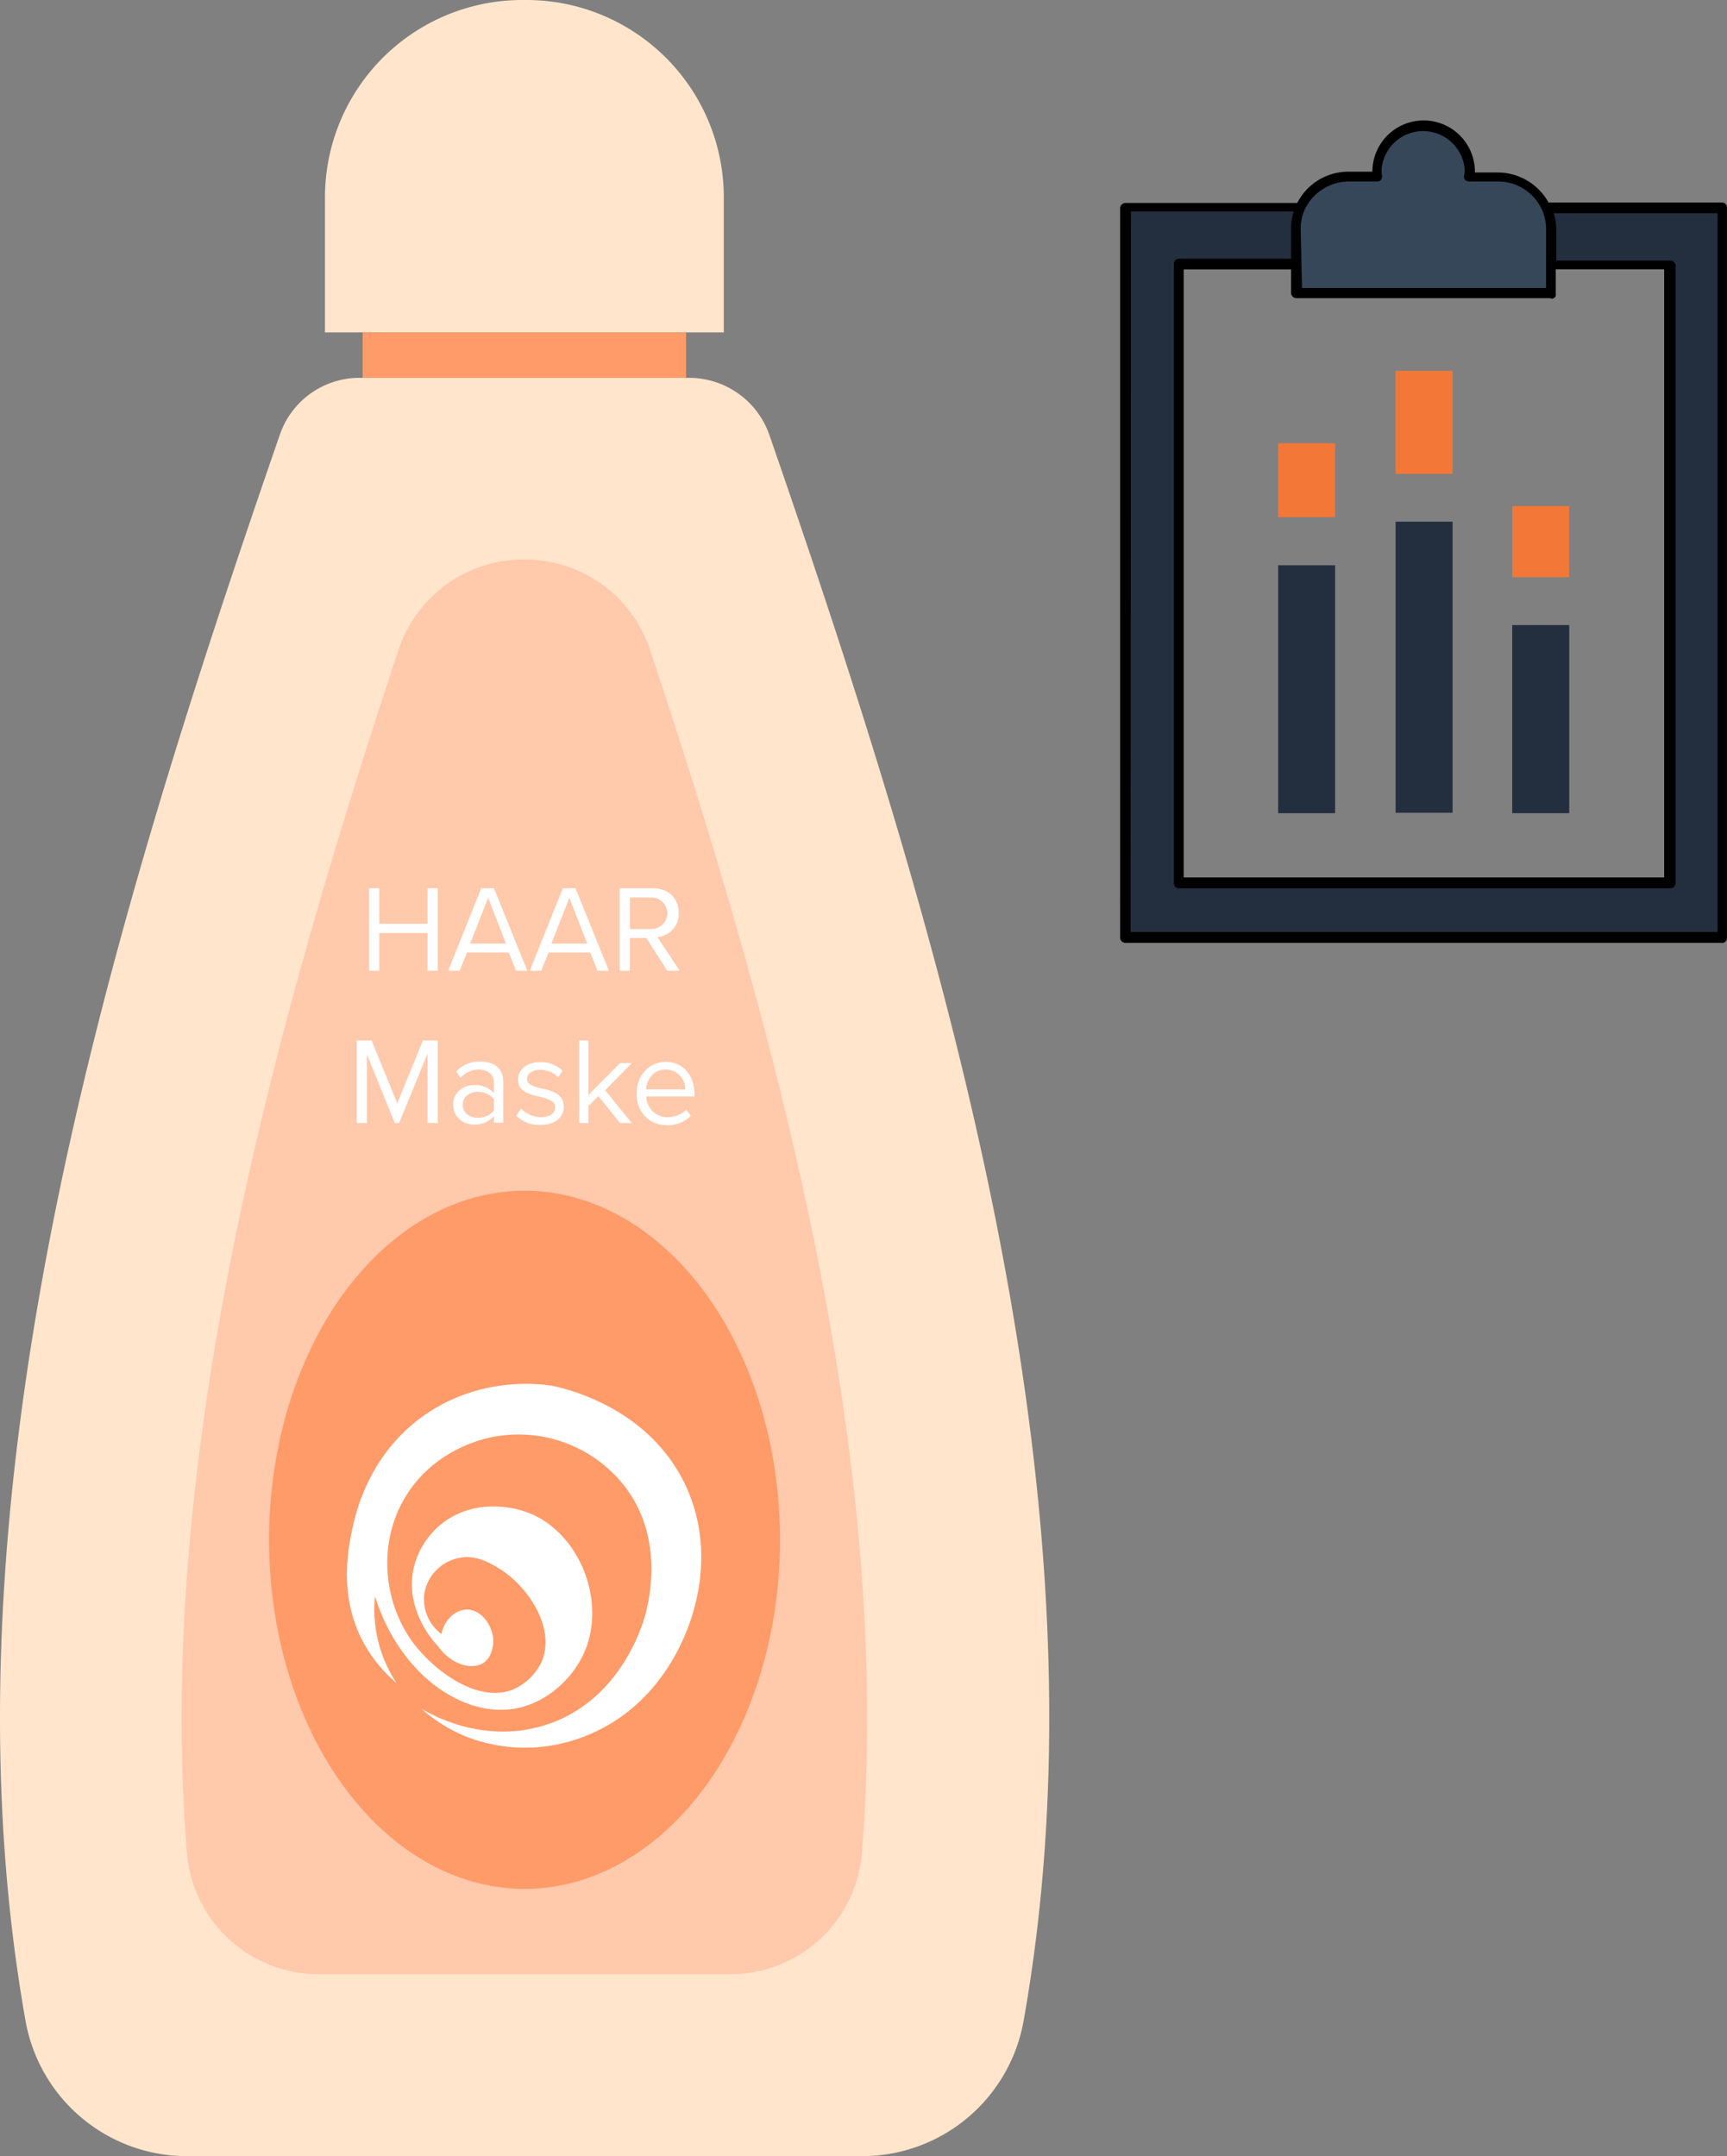 <svg xmlns="http://www.w3.org/2000/svg" viewBox="0 0 558.99 697.9"><rect x="0" y="0" width="558.99" height="697.9" fill="#808080" stroke="none"/><defs><style>.cls-1{fill:#ffe5cb;}.cls-2{fill:#ffc9ac;}.cls-3{fill:#ff9b69;}.cls-4{fill:#fff;}.cls-5{fill:#232f3e;}.cls-6{fill:#37475a;}.cls-7{fill:#f37736;}</style></defs><g id="Ebene_2" data-name="Ebene 2"><g id="Ebene_1-2" data-name="Ebene 1"><path class="cls-1" d="M279,697.9H60.58a53.1,53.1,0,0,1-52.3-43.7c-29.6-166.8,25.4-349.1,82.3-513.5a27.24,27.24,0,0,1,26-18.4H223a27.51,27.51,0,0,1,26,18.4c56.9,164.4,112,346.6,82.3,513.5A53.1,53.1,0,0,1,279,697.9Z"/><path class="cls-2" d="M60.48,599.4C50.38,473.4,87.28,336,129,210.3a42.58,42.58,0,0,1,40.4-29.2h.6a42.68,42.68,0,0,1,40.4,29.2c41.8,125.7,78.7,263.1,68.6,389.1a42.65,42.65,0,0,1-42.4,39.6H103A42.74,42.74,0,0,1,60.48,599.4Z"/><path class="cls-1" d="M234.28,107.6H105.18V63.9A63.89,63.89,0,0,1,169.08,0h1.3a63.89,63.89,0,0,1,63.9,63.9h0v43.7Z"/><rect class="cls-3" x="117.38" y="107.6" width="104.7" height="14.7"/><ellipse class="cls-3" cx="169.78" cy="498.4" rx="82.7" ry="113"/><path class="cls-4" d="M142.88,528.9c.9-4.5,4.3-7.7,7.9-7.9,5.1-.3,8.8,5.4,8.9,10.1,0,.3,0,5.1-3.3,7.2-3.7,2.3-10.4.6-14.8-5.7-.8-.8-10.9-11.5-7.6-25.4a26.1,26.1,0,0,1,9.5-14.4c8.9-6.7,20.5-6.1,28.4-2.8,15.8,6.7,24.5,28.4,17.2,44.9-3.9,8.8-12.4,16.3-22.2,18.1-17.1,3.1-37.6-11.1-45.5-36.3a43,43,0,0,0,7,28.1A46.25,46.25,0,0,1,118,532.3c-8.7-15.5-5.2-31.4-4-37.3,1.1-5.1,5.4-25.2,24.8-37.9,17.1-11.2,34.9-9.3,39.7-8.6,3.9.8,29.6,6.3,42.2,29.9,13.5,25.4,3.3,55.5-12.5,71.2a54.68,54.68,0,0,1-25.1,14.4,52.36,52.36,0,0,1-32.7-2.1,50.89,50.89,0,0,1-14.1-8.9c2.8,1.7,19.5,11.5,39.4,5.6,25.7-7.6,32.8-34.3,33.4-36.8,1-4.2,6.4-26.1-8.9-43.1a43.61,43.61,0,0,0-41.6-13.4c-2.8.6-18.8,4.3-27.8,19.9-8.8,15.3-6.3,34.1,2.9,46.5,6.6,8.8,20.4,19.5,32,15.3a18.32,18.32,0,0,0,9.5-8.9c4.9-10.9-4.2-24.7-13.8-30.5-2.8-1.7-7.9-4.8-13.8-3.1a14.16,14.16,0,0,0-10.2,11A14,14,0,0,0,142.88,528.9Z"/><path class="cls-4" d="M138.38,302h-15.6v12.2h-3.3V287.5h3.3V299h15.6V287.5h3.3v26.7h-3.3Z"/><path class="cls-4" d="M164.68,308.3h-13.5l-2.4,5.9h-3.7l10.7-26.7h4.1l10.8,26.7H167Zm-12.5-2.9h11.6L158,290.6Z"/><path class="cls-4" d="M191.08,308.3h-13.5l-2.4,5.9h-3.7l10.7-26.7h4.1l10.8,26.7h-3.7Zm-12.6-2.9h11.6l-5.8-14.8Z"/><path class="cls-4" d="M209.18,303.6h-5.3v10.6h-3.3V287.5h10.7c4.9,0,8.4,3.1,8.4,8a7.47,7.47,0,0,1-6.9,7.8l7.2,10.9h-4Zm1.7-13.1h-7v10.2h7a5.1,5.1,0,1,0,0-10.2Z"/><path class="cls-4" d="M138.28,341.3l-9.1,22.2h-1.4l-9-22.2v22.2h-3.3V336.8h4.8l8.3,20.3,8.3-20.3h4.8v26.7h-3.3V341.3Z"/><path class="cls-4" d="M159.88,361.3a8.24,8.24,0,0,1-6.4,2.7c-3.3,0-6.8-2.2-6.8-6.4s3.5-6.4,6.8-6.4a8.16,8.16,0,0,1,6.4,2.6v-3.5c0-2.6-2.1-4.1-4.9-4.1a7.46,7.46,0,0,0-5.9,2.7l-1.4-2.1a10,10,0,0,1,7.7-3.2c4.1,0,7.5,1.8,7.5,6.5v13.3h-3v-2.1Zm0-5.5a6.51,6.51,0,0,0-5.3-2.4c-2.8,0-4.8,1.8-4.8,4.2s2,4.2,4.8,4.2a6.38,6.38,0,0,0,5.3-2.4Z"/><path class="cls-4" d="M168.68,358.8a8.73,8.73,0,0,0,6.4,2.8c3,0,4.6-1.3,4.6-3.2,0-2.1-2.4-2.8-5-3.4-3.3-.8-7-1.6-7-5.6,0-3,2.6-5.6,7.2-5.6a9.75,9.75,0,0,1,7.2,2.8l-1.4,2.1a7.63,7.63,0,0,0-5.8-2.4c-2.6,0-4.3,1.2-4.3,2.9,0,1.9,2.2,2.5,4.7,3.1,3.4.8,7.2,1.7,7.2,6,0,3.2-2.6,5.8-7.6,5.8a10.55,10.55,0,0,1-7.8-3Z"/><path class="cls-4" d="M193.68,354.8l-3.2,3.2v5.5h-3V336.8h3v17.6l10.2-10.3h3.8l-8.6,8.8,8.6,10.6h-3.8Z"/><path class="cls-4" d="M215.48,343.7c5.8,0,9.3,4.6,9.3,10.4v.8h-15.6a6.83,6.83,0,0,0,7,6.7,8.92,8.92,0,0,0,6-2.4l1.4,2a10.55,10.55,0,0,1-7.7,3c-5.7,0-9.8-4.1-9.8-10.2C206,348.2,210,343.7,215.48,343.7Zm-6.4,8.9h12.7a6.23,6.23,0,0,0-6.4-6.4C211.28,346.2,209.28,349.7,209.08,352.6Z"/><path class="cls-5" d="M500.68,67.32a20.31,20.31,0,0,1,1.53,6.83v11.3h38.31V285.39H381.65V85.45h38.26V74.13a17.3,17.3,0,0,1,1.39-6.85H364.47V303.5h193.1V67.3Z"/><path d="M557.37,305.18H364.31a1.75,1.75,0,0,1-1.75-1.5h0v-.2h0V67.3a1.76,1.76,0,0,1,1.75-1.6h56.75a1.22,1.22,0,0,1,1.23.71,1.69,1.69,0,0,1,.18,1.5,15.33,15.33,0,0,0-1.26,6.16V85.48a1.74,1.74,0,0,1-1.69,1.74H383.13V284H538.65V87.17h-36.6a1.7,1.7,0,0,1-1.69-1.68h0V73.93A15.29,15.29,0,0,0,499,67.75a1.23,1.23,0,0,1,.2-1.5,1.57,1.57,0,0,1,1.26-.69h56.75A1.66,1.66,0,0,1,559,67.15v.1h0V303.41a1.74,1.74,0,0,1-1.47,1.82h0Zm-191.44-3.5h190V69h-53a18.85,18.85,0,0,1,.8,5.33v10h36.86a1.74,1.74,0,0,1,1.75,1.59V285.79a1.75,1.75,0,0,1-1.71,1.75h-159a1.69,1.69,0,0,1-1.67-1.65h0V85.45a1.69,1.69,0,0,1,1.66-1.71h36.56v-9.9a23.18,23.18,0,0,1,.69-5.37H366.05Z"/><path class="cls-6" d="M500.68,67.32A17.11,17.11,0,0,0,485.27,57H476a9.4,9.4,0,0,0,0-2.37A15,15,0,0,0,446,54h0v.73h0c0,.8.23,1.75.23,2.37h-9.42a17.3,17.3,0,0,0-17,17.09v20.6h82.36V74.15A21.11,21.11,0,0,0,500.68,67.32Z"/><path d="M502,96.5H419.63a1.75,1.75,0,0,1-1.75-1.63h0V74.28a18.53,18.53,0,0,1,18.34-18.71h8V55a16.59,16.59,0,0,1,33.16,0v.83h7.66a18.83,18.83,0,0,1,18.53,18.85V95.24c.2.8-.58,1.46-1.51,1.46Zm-80.57-3.28h79V74.13A14.78,14.78,0,0,0,499.14,68a15.59,15.59,0,0,0-14.08-9.26h-9.61a2,2,0,0,1-1.23-.49,1.73,1.73,0,0,1-.34-1.3,7.85,7.85,0,0,0,.21-2,13.49,13.49,0,0,0-26.91,0,8.79,8.79,0,0,0,.17,2,2,2,0,0,1-.38,1.3,1.53,1.53,0,0,1-1.08.49h-9.43a15.86,15.86,0,0,0-14.17,9.13A15.19,15.19,0,0,0,421,74Z"/><rect class="cls-7" x="413.71" y="143.47" width="18.44" height="23.92"/><rect class="cls-5" x="413.71" y="182.97" width="18.44" height="80.24"/><rect class="cls-7" x="451.73" y="120.03" width="18.44" height="33.35"/><rect class="cls-5" x="451.73" y="168.85" width="18.44" height="94.22"/><rect class="cls-7" x="489.47" y="163.79" width="18.45" height="23.04"/><rect class="cls-5" x="489.47" y="202.32" width="18.45" height="60.88"/></g></g></svg>